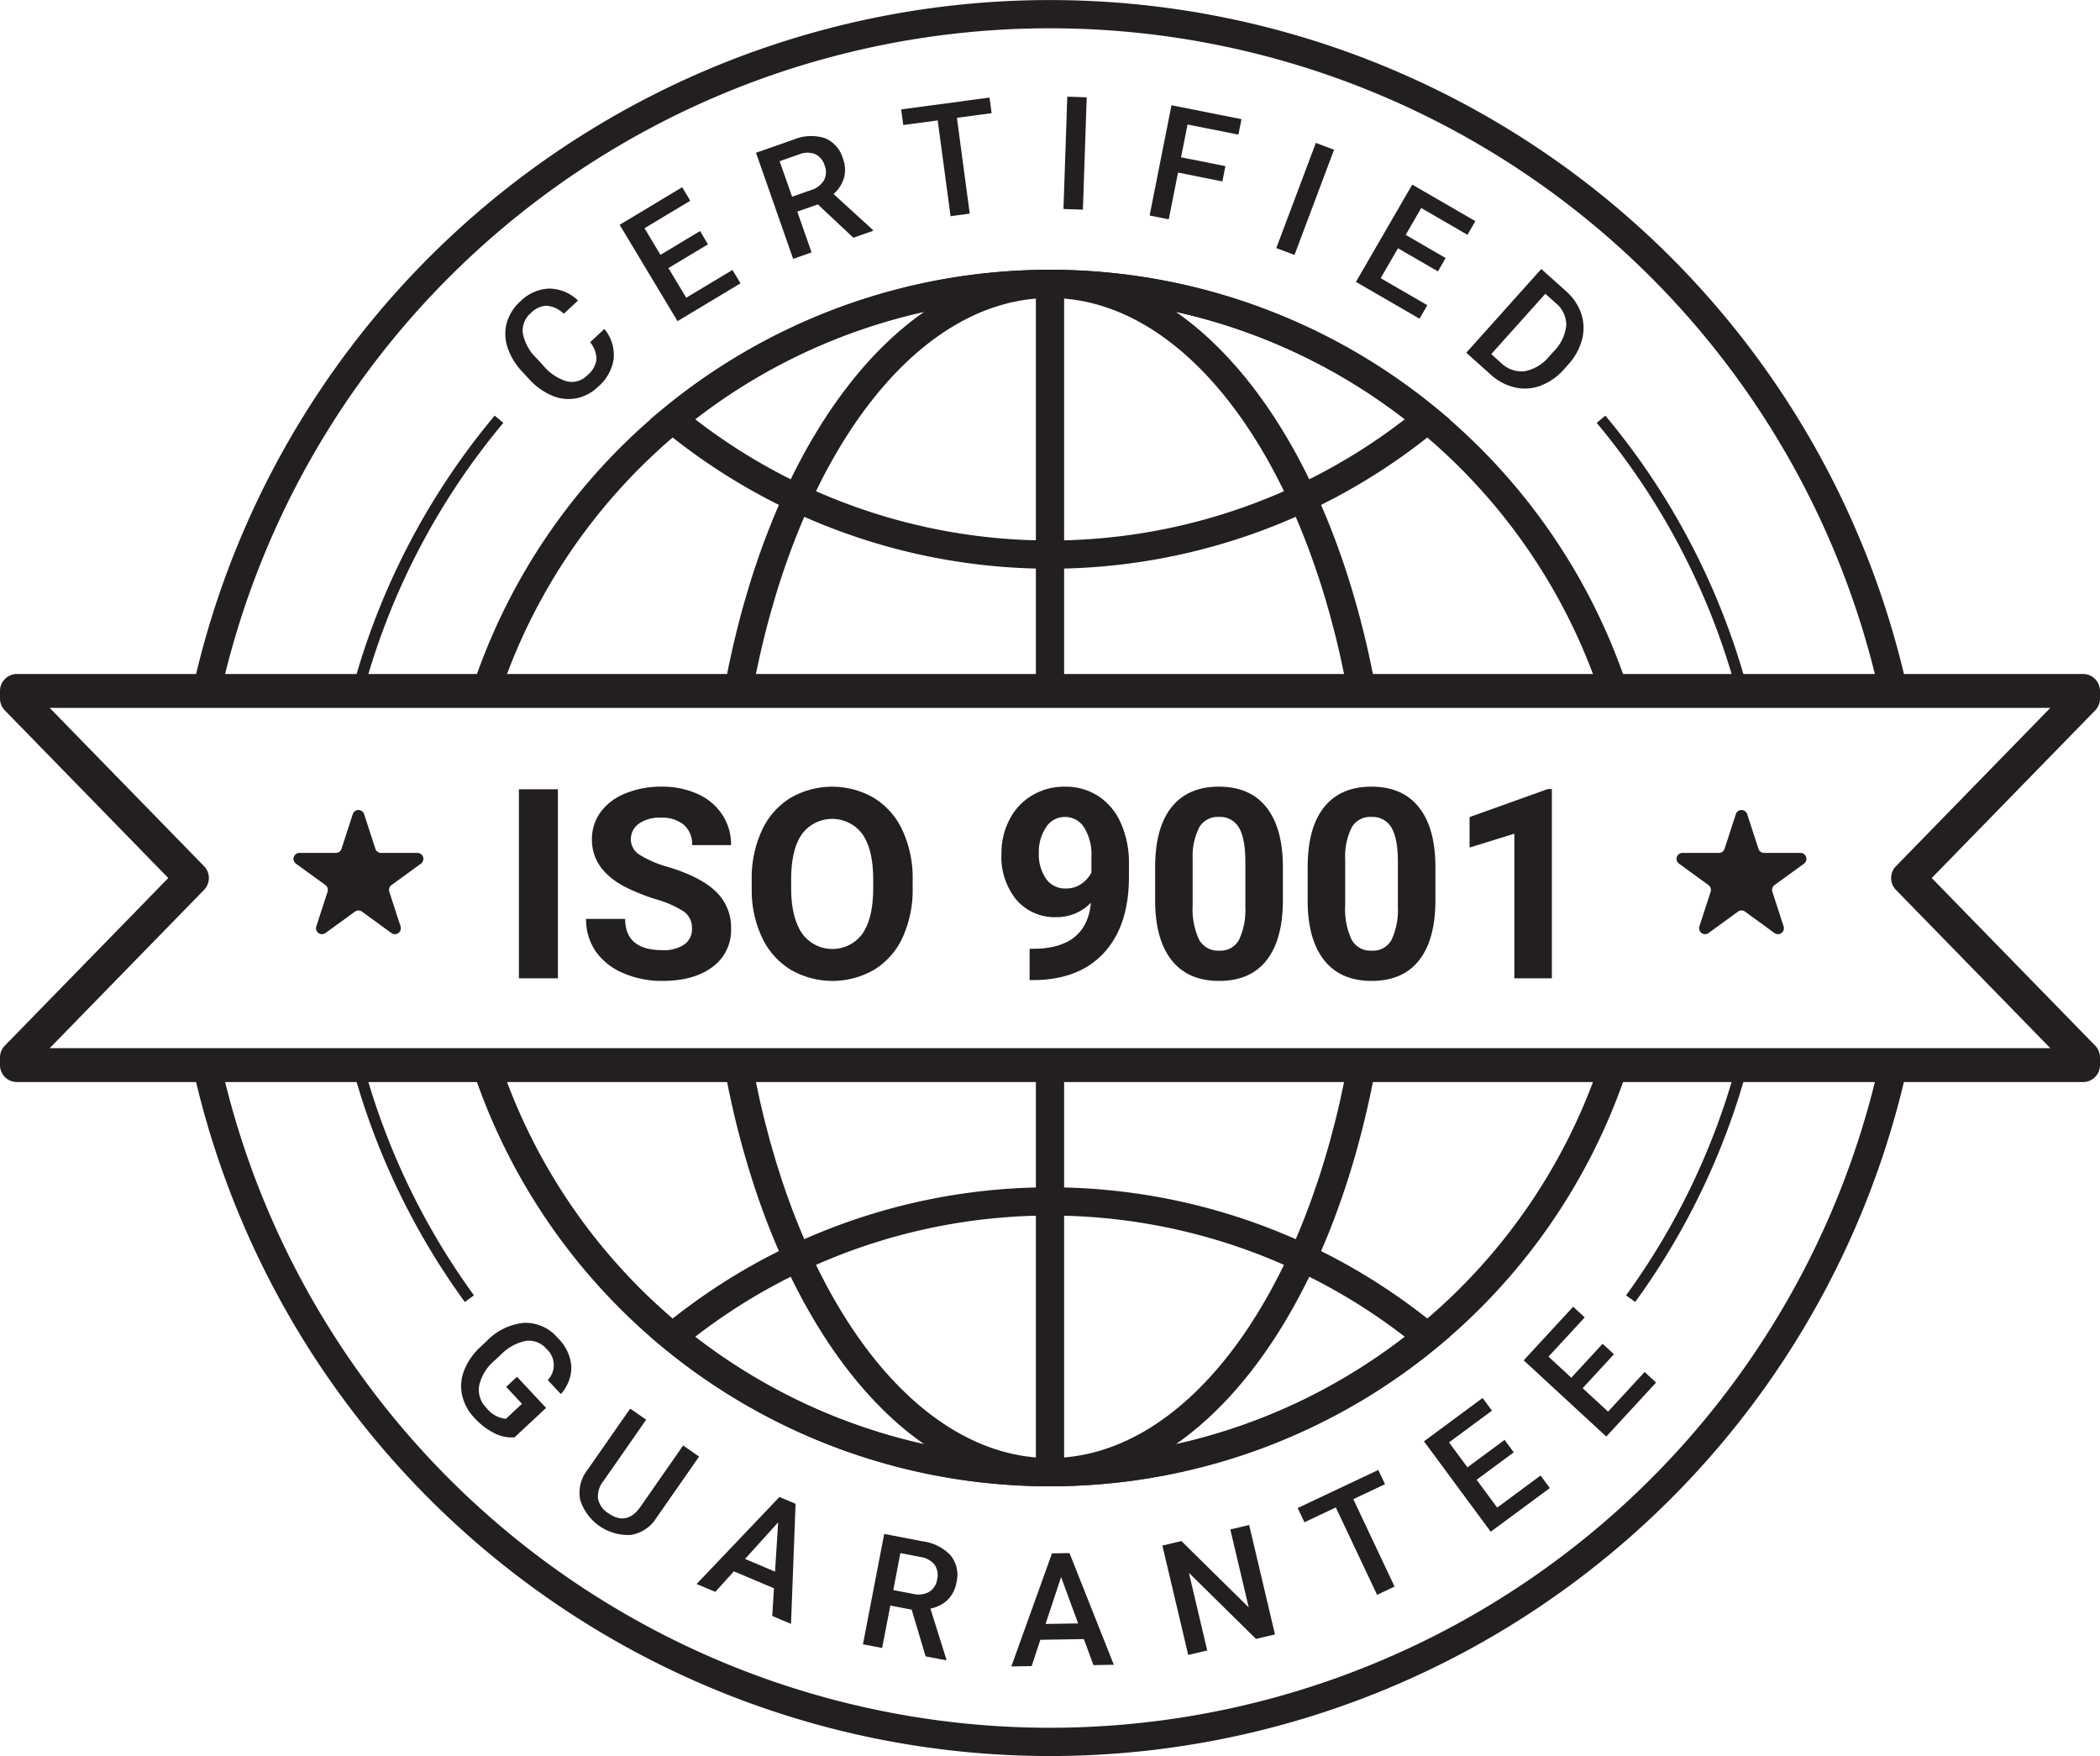 <?xml version="1.0" encoding="UTF-8"?>
<!DOCTYPE svg PUBLIC '-//W3C//DTD SVG 1.0//EN'
          'http://www.w3.org/TR/2001/REC-SVG-20010904/DTD/svg10.dtd'>
<svg data-name="Layer 1" height="311.0" preserveAspectRatio="xMidYMid meet" version="1.0" viewBox="87.0 94.5 372.0 311.0" width="372.0" xmlns="http://www.w3.org/2000/svg" xmlns:xlink="http://www.w3.org/1999/xlink" zoomAndPan="magnify"
><g id="change1_1"
  ><path d="M273,357.723a107.9,107.9,0,0,1-68.453-24.543l-2.342-1.93,2.342-1.93a107.733,107.733,0,0,1,136.906,0l2.341,1.93-2.341,1.93A107.9,107.9,0,0,1,273,357.723ZM210.143,331.25a102.736,102.736,0,0,0,125.714,0,102.736,102.736,0,0,0-125.714,0Z" fill="#231f20"
  /></g
  ><g id="change1_2"
  ><path d="M273,195.223a107.9,107.9,0,0,1-68.453-24.543l-2.342-1.93,2.342-1.93a107.733,107.733,0,0,1,136.906,0l2.341,1.93-2.341,1.93A107.9,107.9,0,0,1,273,195.223ZM210.143,168.75a102.736,102.736,0,0,0,125.714,0,102.736,102.736,0,0,0-125.714,0Z" fill="#231f20"
  /></g
  ><g id="change1_3"
  ><path d="M270.5 283.134H275.5V355.222H270.5z" fill="#231f20"
  /></g
  ><g id="change1_4"
  ><path d="M270.5 144.777H275.5V216.865H270.5z" fill="#231f20"
  /></g
  ><g id="change1_5"
  ><path d="M185.825,267.763h-6.9V234.282h6.9Z" fill="#231f20"
  /></g
  ><g id="change1_6"
  ><path d="M209.579,258.979a3.543,3.543,0,0,0-1.379-3,18.085,18.085,0,0,0-4.968-2.207,35.3,35.3,0,0,1-5.679-2.289q-5.7-3.079-5.7-8.3a8.08,8.08,0,0,1,1.529-4.84,9.975,9.975,0,0,1,4.392-3.323,16.536,16.536,0,0,1,6.427-1.2,15.063,15.063,0,0,1,6.393,1.3,10.183,10.183,0,0,1,4.358,3.668,9.6,9.6,0,0,1,1.552,5.381h-6.9a4.515,4.515,0,0,0-1.449-3.576,5.952,5.952,0,0,0-4.07-1.276,6.361,6.361,0,0,0-3.932,1.07,3.37,3.37,0,0,0-1.4,2.816,3.226,3.226,0,0,0,1.644,2.736,18.516,18.516,0,0,0,4.84,2.07q5.886,1.77,8.578,4.392a8.749,8.749,0,0,1,2.69,6.531,8.058,8.058,0,0,1-3.289,6.818q-3.288,2.472-8.853,2.472a17.106,17.106,0,0,1-7.036-1.414,11.141,11.141,0,0,1-4.841-3.875,9.925,9.925,0,0,1-1.667-5.7h6.922q0,5.543,6.622,5.542a6.443,6.443,0,0,0,3.841-1A3.254,3.254,0,0,0,209.579,258.979Z" fill="#231f20"
  /></g
  ><g id="change1_7"
  ><path d="M248.671,251.781a20.225,20.225,0,0,1-1.747,8.669,13.162,13.162,0,0,1-5,5.749,14.779,14.779,0,0,1-14.889.024,13.288,13.288,0,0,1-5.059-5.715,19.625,19.625,0,0,1-1.817-8.543V250.31a20.107,20.107,0,0,1,1.782-8.7,13.276,13.276,0,0,1,5.036-5.772,14.758,14.758,0,0,1,14.878,0,13.276,13.276,0,0,1,5.036,5.772,20.048,20.048,0,0,1,1.782,8.681Zm-6.99-1.517q0-5.267-1.886-8a6.659,6.659,0,0,0-10.739-.035q-1.886,2.7-1.908,7.921v1.633q0,5.128,1.885,7.956a6.6,6.6,0,0,0,10.762.1q1.863-2.726,1.886-7.945Z" fill="#231f20"
  /></g
  ><g id="change1_8"
  ><path d="M280.243,254.38a8.394,8.394,0,0,1-6.071,2.553,8.974,8.974,0,0,1-7.105-3.047,12.045,12.045,0,0,1-2.668-8.221,12.83,12.83,0,0,1,1.437-6.037,10.542,10.542,0,0,1,4.013-4.276,11.13,11.13,0,0,1,5.8-1.53,10.646,10.646,0,0,1,5.887,1.656,10.885,10.885,0,0,1,4,4.759,17.1,17.1,0,0,1,1.448,7.106V249.8q0,8.37-4.162,13.153t-11.8,5.105l-1.632.023v-5.542l1.471-.022Q279.531,262.13,280.243,254.38Zm-4.438-2.529a4.648,4.648,0,0,0,2.771-.829,5.521,5.521,0,0,0,1.759-2v-2.736a9.13,9.13,0,0,0-1.288-5.242,4,4,0,0,0-3.449-1.863,3.877,3.877,0,0,0-3.288,1.828,7.771,7.771,0,0,0-1.288,4.588,7.56,7.56,0,0,0,1.253,4.5A4.084,4.084,0,0,0,275.805,251.851Z" fill="#231f20"
  /></g
  ><g id="change1_9"
  ><path d="M314.253,253.92q0,6.945-2.874,10.624t-8.417,3.679q-5.472,0-8.37-3.611t-2.966-10.347V248.1q0-7.014,2.909-10.648t8.382-3.633q5.472,0,8.37,3.6t2.966,10.336Zm-6.646-6.775q0-4.167-1.138-6.066a3.846,3.846,0,0,0-3.552-1.9,3.777,3.777,0,0,0-3.461,1.807,11.465,11.465,0,0,0-1.185,5.651v8.148a12.859,12.859,0,0,0,1.116,6.088,3.8,3.8,0,0,0,3.575,1.991,3.732,3.732,0,0,0,3.519-1.911,12.555,12.555,0,0,0,1.126-5.846Z" fill="#231f20"
  /></g
  ><g id="change1_10"
  ><path d="M341.272,253.92q0,6.945-2.874,10.624t-8.417,3.679q-5.472,0-8.37-3.611t-2.966-10.347V248.1q0-7.014,2.909-10.648t8.382-3.633q5.472,0,8.37,3.6t2.966,10.336Zm-6.646-6.775q0-4.167-1.138-6.066a3.846,3.846,0,0,0-3.552-1.9,3.777,3.777,0,0,0-3.461,1.807,11.456,11.456,0,0,0-1.184,5.651v8.148a12.861,12.861,0,0,0,1.115,6.088,3.8,3.8,0,0,0,3.575,1.991,3.732,3.732,0,0,0,3.519-1.911,12.555,12.555,0,0,0,1.126-5.846Z" fill="#231f20"
  /></g
  ><g id="change1_11"
  ><path d="M361.9,267.763h-6.646V242.146l-7.933,2.46v-5.4l13.866-4.967h.713Z" fill="#231f20"
  /></g
  ><g id="change1_12"
  ><path d="M456,286.134H90a3,3,0,0,1-3-3v-1.35a3,3,0,0,1,.853-2.095L116.81,250,87.853,220.311A3,3,0,0,1,87,218.216v-1.35a3,3,0,0,1,3-3H456a3,3,0,0,1,3,3v1.35a3,3,0,0,1-.853,2.095L429.19,250l28.957,29.689a3,3,0,0,1,.853,2.095v1.35A3,3,0,0,1,456,286.134Zm-366-4.35h0Zm5.8-1.65H450.2L422.853,252.1a3,3,0,0,1,0-4.19L450.2,219.866H95.8l27.348,28.039a3,3,0,0,1,0,4.19Z" fill="#231f20"
  /></g
  ><g id="change1_13"
  ><path d="M376.356,219.366H169.644l1.089-3.287a107.756,107.756,0,0,1,204.534,0Zm-199.726-5H369.37a102.76,102.76,0,0,0-192.74,0Z" fill="#231f20"
  /></g
  ><g id="change1_14"
  ><path d="M273,357.723a107.559,107.559,0,0,1-102.267-73.8l-1.089-3.286H376.356l-1.089,3.286A107.559,107.559,0,0,1,273,357.723Zm-96.37-72.089a102.76,102.76,0,0,0,192.74,0Z" fill="#231f20"
  /></g
  ><g id="change1_15"
  ><path d="M331.229,219.366H214.771l.541-2.951c8.129-44.344,31.312-74.138,57.688-74.138s49.559,29.794,57.688,74.138Zm-110.431-5H325.2c-8.117-40.257-28.884-67.089-52.2-67.089S228.915,174.109,220.8,214.366Z" fill="#231f20"
  /></g
  ><g id="change1_16"
  ><path d="M273,357.723c-26.377,0-49.56-29.794-57.688-74.139l-.541-2.95H331.229l-.541,2.95C322.56,327.929,299.377,357.723,273,357.723Zm-52.2-72.089c8.117,40.257,28.883,67.089,52.2,67.089s44.085-26.832,52.2-67.089Z" fill="#231f20"
  /></g
  ><g id="change1_17"
  ><path d="M425.5,219.366H120.5l.67-3.039a155.531,155.531,0,0,1,303.666,0Zm-298.748-5h292.49a150.534,150.534,0,0,0-292.49,0Z" fill="#231f20"
  /></g
  ><g id="change1_18"
  ><path d="M273,405.5A155.551,155.551,0,0,1,121.167,283.673l-.67-3.039H425.5l-.67,3.039A155.551,155.551,0,0,1,273,405.5ZM126.755,285.634a150.534,150.534,0,0,0,292.49,0Z" fill="#231f20"
  /></g
  ><g id="change1_19"
  ><path d="M151.5,238.688l1.993,6.134a1.054,1.054,0,0,0,1,.729h6.45a1.054,1.054,0,0,1,.62,1.907l-5.218,3.791a1.055,1.055,0,0,0-.383,1.179l1.993,6.134a1.054,1.054,0,0,1-1.622,1.179l-5.218-3.791a1.054,1.054,0,0,0-1.24,0l-5.218,3.791a1.054,1.054,0,0,1-1.622-1.179l1.993-6.134a1.055,1.055,0,0,0-.383-1.179l-5.218-3.791a1.054,1.054,0,0,1,.62-1.907h6.45a1.054,1.054,0,0,0,1-.729l1.993-6.134A1.055,1.055,0,0,1,151.5,238.688Z" fill="#231f20"
  /></g
  ><g id="change1_20"
  ><path d="M396.5,238.688l1.993,6.134a1.054,1.054,0,0,0,1,.729h6.45a1.054,1.054,0,0,1,.62,1.907l-5.218,3.791a1.055,1.055,0,0,0-.383,1.179l1.993,6.134a1.054,1.054,0,0,1-1.622,1.179l-5.218-3.791a1.054,1.054,0,0,0-1.24,0l-5.218,3.791a1.054,1.054,0,0,1-1.622-1.179l1.993-6.134a1.055,1.055,0,0,0-.383-1.179l-5.218-3.791a1.054,1.054,0,0,1,.62-1.907h6.45a1.054,1.054,0,0,0,1-.729l1.993-6.134A1.055,1.055,0,0,1,396.5,238.688Z" fill="#231f20"
  /></g
  ><g id="change1_21"
  ><path d="M194.062,152.765a7.191,7.191,0,0,1,1.649,5.245,8.019,8.019,0,0,1-2.792,5.014,7.764,7.764,0,0,1-3.842,2.019,7.4,7.4,0,0,1-4.23-.455,11.563,11.563,0,0,1-4.03-2.845l-1.263-1.365a11.648,11.648,0,0,1-2.638-4.32,7.527,7.527,0,0,1-.145-4.374,7.986,7.986,0,0,1,2.377-3.783,7.693,7.693,0,0,1,5.1-2.293,7.452,7.452,0,0,1,5.147,2.12l-2.529,2.34a4.915,4.915,0,0,0-3.021-1.423,4.134,4.134,0,0,0-2.808,1.3,4.038,4.038,0,0,0-1.424,3.564A8.239,8.239,0,0,0,182,157.9l1.2,1.3a8.742,8.742,0,0,0,4.193,2.831,3.836,3.836,0,0,0,3.636-1.052,4.473,4.473,0,0,0,1.626-2.753,4.777,4.777,0,0,0-1.117-3.12Z" fill="#231f20"
  /></g
  ><g id="change1_22"
  ><path d="M212.416,137.769l-7.009,4.21,3.154,5.25,8.192-4.921,1.422,2.367-11.157,6.7-10.25-17.064,11.075-6.652,1.436,2.39-8.11,4.872,2.83,4.711,7.009-4.21Z" fill="#231f20"
  /></g
  ><g id="change1_23"
  ><path d="M231.873,130.7l-3.639,1.274,2.529,7.226-3.264,1.143-6.577-18.789,6.606-2.312a8.14,8.14,0,0,1,5.531-.3,5.47,5.47,0,0,1,3.246,3.6,5.594,5.594,0,0,1,.2,3.476,6.136,6.136,0,0,1-1.851,2.845l6.959,6.346.058.168-3.5,1.224Zm-4.561-1.359,3.355-1.174a3.953,3.953,0,0,0,2.29-1.736,3.074,3.074,0,0,0,.131-2.6,3.271,3.271,0,0,0-1.675-2.035,3.866,3.866,0,0,0-2.86.045l-3.445,1.206Z" fill="#231f20"
  /></g
  ><g id="change1_24"
  ><path d="M262.661,114.542l-6.152.824,2.275,16.966-3.4.456-2.276-16.965-6.1.818-.371-2.765,15.651-2.1Z" fill="#231f20"
  /></g
  ><g id="change1_25"
  ><path d="M278.827,131.628l-3.443-.117.678-19.894,3.443.117Z" fill="#231f20"
  /></g
  ><g id="change1_26"
  ><path d="M303.539,126.627l-7.859-1.56-1.642,8.274-3.393-.674,3.876-19.525,12.4,2.462-.543,2.736-9.011-1.789-1.153,5.807,7.858,1.56Z" fill="#231f20"
  /></g
  ><g id="change1_27"
  ><path d="M316.312,139.651l-3.225-1.213,7.006-18.632,3.225,1.213Z" fill="#231f20"
  /></g
  ><g id="change1_28"
  ><path d="M341.716,142.566l-7.075-4.1-3.069,5.3,8.27,4.788-1.384,2.39-11.264-6.522,9.975-17.227,11.181,6.474-1.4,2.414-8.188-4.741-2.754,4.757,7.075,4.1Z" fill="#231f20"
  /></g
  ><g id="change1_29"
  ><path d="M346.745,156.965l13.284-14.825,4.378,3.923a9.224,9.224,0,0,1,2.7,4,8.011,8.011,0,0,1,.131,4.6,10.6,10.6,0,0,1-2.468,4.434l-.666.743a10.538,10.538,0,0,1-4.161,2.954,7.918,7.918,0,0,1-4.6.32,9.643,9.643,0,0,1-4.334-2.323Zm14-10.44-9.58,10.691,1.68,1.506a5.2,5.2,0,0,0,4.246,1.52,7.416,7.416,0,0,0,4.367-2.651l.739-.824a7.606,7.606,0,0,0,2.254-4.626,4.994,4.994,0,0,0-1.9-4Z" fill="#231f20"
  /></g
  ><g id="change1_30"
  ><path d="M178.157,349.049a6.608,6.608,0,0,1-3.6-.735,12.21,12.21,0,0,1-3.5-2.684,8.562,8.562,0,0,1-2.192-4.013,7.561,7.561,0,0,1,.345-4.389,11.385,11.385,0,0,1,2.863-4.158l1.139-1.063a10.535,10.535,0,0,1,6.627-3.228,7.491,7.491,0,0,1,5.968,2.678,7.93,7.93,0,0,1,2.4,4.982,7.105,7.105,0,0,1-1.86,4.952l-2.313-2.479a3.816,3.816,0,0,0-.216-5.5,4.085,4.085,0,0,0-3.634-1.443,8.522,8.522,0,0,0-4.444,2.435l-1.119,1.044a8.1,8.1,0,0,0-2.732,4.41,4.487,4.487,0,0,0,1.276,3.98,4.984,4.984,0,0,0,3.453,1.938l2.849-2.658-2.8-3,1.919-1.791,5.149,5.518Z" fill="#231f20"
  /></g
  ><g id="change1_31"
  ><path d="M210.838,352.465l-7.606,10.914a6.461,6.461,0,0,1-4.538,2.961,8.9,8.9,0,0,1-8.905-6.172,6.5,6.5,0,0,1,1.247-5.305l7.6-10.9,2.827,1.97-7.613,10.925a4.232,4.232,0,0,0-.913,3.081,3.947,3.947,0,0,0,1.843,2.567q3.276,2.281,5.683-1.172l7.551-10.836Z" fill="#231f20"
  /></g
  ><g id="change1_32"
  ><path d="M224.1,375.787l-7.1-3-3.289,3.641-3.313-1.4,14.674-15.41,2.859,1.208-.808,21.268-3.325-1.4Zm-5.123-5.192,5.315,2.245.556-8.73Z" fill="#231f20"
  /></g
  ><g id="change1_33"
  ><path d="M248.5,379.574l-3.787-.729-1.448,7.518-3.4-.655,3.765-19.546,6.873,1.323a8.147,8.147,0,0,1,4.931,2.525,5.471,5.471,0,0,1,.992,4.748,5.6,5.6,0,0,1-1.579,3.1,6.136,6.136,0,0,1-3.03,1.528l2.822,8.986-.034.174-3.638-.7Zm-3.259-3.468,3.49.672a3.956,3.956,0,0,0,2.853-.348A3.075,3.075,0,0,0,253,374.246a3.277,3.277,0,0,0-.424-2.6,3.864,3.864,0,0,0-2.5-1.4l-3.584-.691Z" fill="#231f20"
  /></g
  ><g id="change1_34"
  ><path d="M279,384.786l-7.71.125-1.538,4.66-3.6.058,7.2-20.025,3.1-.05,7.855,19.781-3.609.059Zm-6.785-2.68,5.769-.093-3.018-8.21Z" fill="#231f20"
  /></g
  ><g id="change1_35"
  ><path d="M312.853,383.958l-3.366.795-11.882-11.7,3.246,13.744-3.366.8-4.576-19.373,3.366-.8L308.2,379.171l-3.258-13.8,3.339-.79Z" fill="#231f20"
  /></g
  ><g id="change1_36"
  ><path d="M332.343,357.355l-5.613,2.651,7.31,15.478-3.1,1.465-7.31-15.478-5.563,2.628-1.191-2.522,14.279-6.744Z" fill="#231f20"
  /></g
  ><g id="change1_37"
  ><path d="M355.15,351.711l-6.575,4.859,3.64,4.926,7.686-5.679,1.641,2.221-10.468,7.734-11.829-16.01,10.391-7.677,1.657,2.243-7.609,5.622,3.266,4.421,6.576-4.859Z" fill="#231f20"
  /></g
  ><g id="change1_38"
  ><path d="M372.9,334.341l-5.545,6.008,4.5,4.154,6.481-7.023,2.03,1.874-8.827,9.564-14.629-13.5,8.763-9.494,2.049,1.891-6.416,6.953,4.039,3.727,5.545-6.008Z" fill="#231f20"
  /></g
  ><g id="change1_39"
  ><path d="M394.573,216.78a124.848,124.848,0,0,0-24.736-47.39l1.537-1.28A126.861,126.861,0,0,1,396.5,216.253Z" fill="#231f20"
  /></g
  ><g id="change1_40"
  ><path d="M376.663,325.087l-1.619-1.174a125.125,125.125,0,0,0,19.529-40.7l1.93.526A127.147,127.147,0,0,1,376.663,325.087Z" fill="#231f20"
  /></g
  ><g id="change1_41"
  ><path d="M169.337,325.087a127.145,127.145,0,0,1-19.807-41.226l1.929-.528a125.156,125.156,0,0,0,19.5,40.58Z" fill="#231f20"
  /></g
  ><g id="change1_42"
  ><path d="M151.463,216.647l-1.929-.528a126.856,126.856,0,0,1,25.092-48.009l1.537,1.28A124.856,124.856,0,0,0,151.463,216.647Z" fill="#231f20"
  /></g
></svg
>
